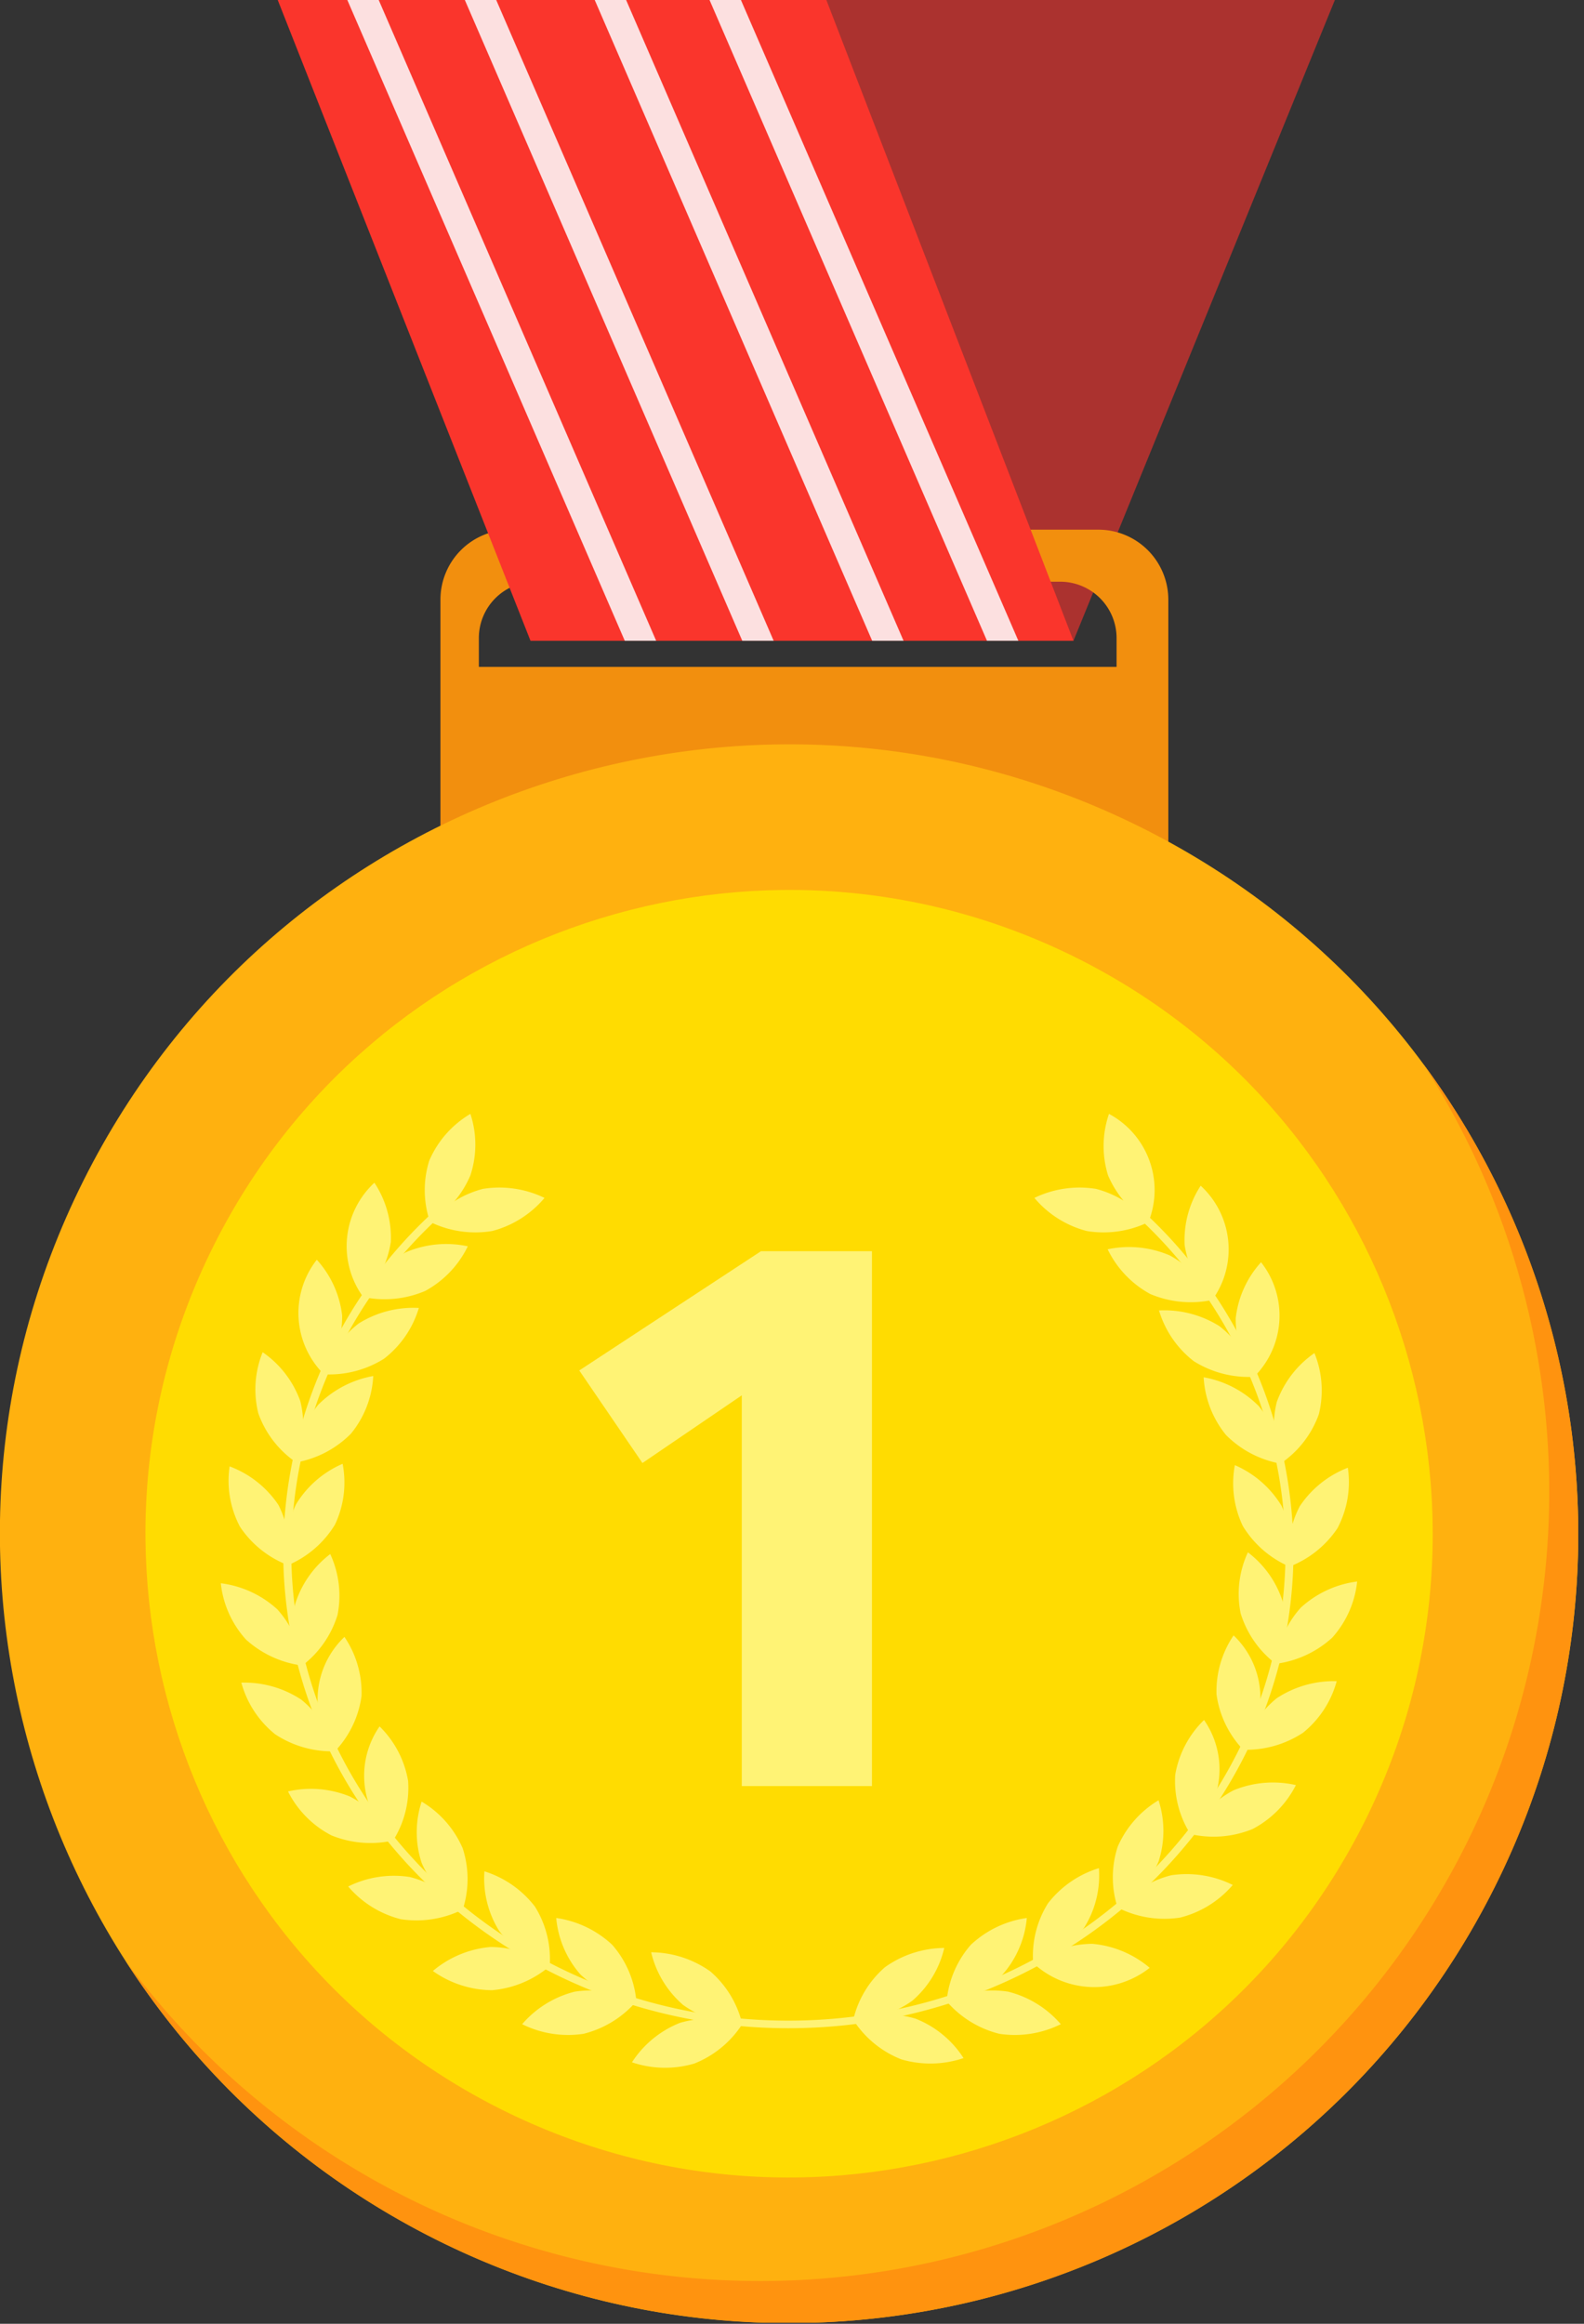 <svg xmlns="http://www.w3.org/2000/svg" width="165" height="242" fill="none" viewBox="0 0 165 242">
  <rect x="0" y="0" width="165" height="242" fill="#333333" stroke="none"/>
  <g clip-path="url(#clip0_1245_3892)">
    <path fill="#AB322F" d="M139.05 0l-27.23 66.73H55.26L80.4 0h58.65z"/>
    <path fill="#F28F0E" d="M114.41 55.16H53.17a7.28 7.28 0 00-7.29 7.28v39h75.82v-39a7.291 7.291 0 00-7.29-7.28zm1.9 14.29H49.88v-3a5.87 5.87 0 015.87-5.87h54.69a5.87 5.87 0 015.87 5.87v3z"/>
    <path fill="#FA352C" d="M28.93 0l26.33 66.73h56.56L86.08 0H28.93z"/>
    <path fill="#FCE0E0" d="M68.35 66.73L39.45 0h-3.27l28.9 66.73h3.27zM80.59 66.73L51.69 0h-3.27l28.9 66.73h3.27zM94.12 66.73L65.22 0h-3.27l28.9 66.73h3.27zM106.08 66.73L77.18 0h-3.27l28.9 66.73h3.27z"/>
    <path fill="#FFB10F" d="M155.707 196.485c20.303-40.598 3.851-89.969-36.747-110.272C78.361 65.909 28.99 82.36 8.687 122.96c-20.304 40.598-3.851 89.969 36.747 110.272 40.598 20.304 89.969 3.852 110.273-36.747z"/>
    <path fill="#FF930F" d="M148.28 110.83a82.197 82.197 0 01-22.373 112.142 82.195 82.195 0 01-60.194 13.464A82.195 82.195 0 0113.1 204.24a82.203 82.203 0 00115.832 23.109 82.206 82.206 0 0033.187-86.864 82.195 82.195 0 00-13.839-29.655z"/>
    <path fill="#FFDC01" d="M142.148 189.704c16.558-33.109 3.141-73.374-29.969-89.932-33.11-16.559-73.375-3.141-89.933 29.969-16.559 33.11-3.141 73.374 29.969 89.932 33.11 16.559 73.374 3.141 89.933-29.969z"/>
    <path fill="#FFF375" d="M74 205.31a10.388 10.388 0 013.32 5.48 10.682 10.682 0 01-6.17-2 10.389 10.389 0 01-3.32-5.48c2.213.016 4.368.715 6.17 2z"/>
    <path fill="#FFF375" d="M70.83 210.66a10.863 10.863 0 016.49.13 10.593 10.593 0 01-5 4.11 10.77 10.77 0 01-6.49-.13 10.594 10.594 0 015-4.11zM63.77 202.53a10.339 10.339 0 012.52 5.89 10.672 10.672 0 01-5.83-2.8 10.3 10.3 0 01-2.52-5.88 10.733 10.733 0 015.83 2.79z"/>
    <path fill="#FFF375" d="M59.88 207.41a10.752 10.752 0 016.41 1 10.64 10.64 0 01-5.5 3.39 10.758 10.758 0 01-6.4-1 10.618 10.618 0 015.49-3.39zM55.72 198.55a10.32 10.32 0 011.54 6.2 10.621 10.621 0 01-5.26-3.66 10.34 10.34 0 01-1.54-6.21 10.67 10.67 0 015.26 3.67z"/>
    <path fill="#FFF375" d="M51.1 202.76c2.21.014 4.363.713 6.16 2a10.685 10.685 0 01-6 2.5 10.754 10.754 0 01-6.17-2 10.728 10.728 0 016.01-2.5zM48.2 192.49a10.32 10.32 0 010 6.38 10.48 10.48 0 01-4.28-4.87 10.24 10.24 0 010-6.38 10.479 10.479 0 014.28 4.87z"/>
    <path fill="#FFF375" d="M42.68 195.47a10.618 10.618 0 015.49 3.4 10.806 10.806 0 01-6.41 1 10.625 10.625 0 01-5.49-3.41 10.734 10.734 0 016.41-.99zM42.51 185.46a10.28 10.28 0 01-1.55 6.2 9 9 0 01-1.42-11.87 10.379 10.379 0 012.97 5.67z"/>
    <path fill="#FFF375" d="M36.43 187.08a10.53 10.53 0 014.57 4.58 10.775 10.775 0 01-6.47-.52 10.42 10.42 0 01-4.53-4.58c2.146-.49 4.39-.308 6.43.52zM37.66 176.62a10.4 10.4 0 01-2.78 5.77 9 9 0 011-11.92 10.348 10.348 0 011.78 6.15z"/>
    <path fill="#FFF375" d="M31.38 177a10.41 10.41 0 013.5 5.38 10.722 10.722 0 01-6.23-1.78 10.418 10.418 0 01-3.51-5.37 10.774 10.774 0 016.24 1.77zM35.16 168.18a10.498 10.498 0 01-3.67 5.27 10.27 10.27 0 01-.76-6.35 10.44 10.44 0 013.67-5.26 10.33 10.33 0 01.76 6.34z"/>
    <path fill="#FFF375" d="M28.89 167.6a10.329 10.329 0 012.6 5.85 10.779 10.779 0 01-5.88-2.72 10.39 10.39 0 01-2.61-5.85 10.683 10.683 0 015.89 2.72zM34.89 158.78A10.557 10.557 0 0130 163a10.3 10.3 0 01.83-6.33 10.554 10.554 0 014.86-4.23 10.249 10.249 0 01-.8 6.34z"/>
    <path fill="#FFF375" d="M29 156.72a10.28 10.28 0 011 6.28 10.58 10.58 0 01-5-4 10.24 10.24 0 01-1.08-6.29 10.582 10.582 0 015.08 4.01zM36.56 149.3a10.641 10.641 0 01-5.73 3 10.32 10.32 0 012.31-6 10.743 10.743 0 015.74-3 10.31 10.31 0 01-2.32 6z"/>
    <path fill="#FFF375" d="M31.28 145.91a10.28 10.28 0 01-.45 6.37 10.409 10.409 0 01-3.92-5.09 10.29 10.29 0 01.45-6.37 10.468 10.468 0 013.92 5.09zM40 141.5a10.742 10.742 0 01-6.28 1.62 10.433 10.433 0 013.64-5.29 10.71 10.71 0 016.27-1.62A10.45 10.45 0 0140 141.5z"/>
    <path fill="#FFF375" d="M35.64 137a10.31 10.31 0 01-1.92 6.1 9 9 0 01-.72-11.91 10.39 10.39 0 012.64 5.81zM44.29 134.44a10.79 10.79 0 01-6.46.63 10.55 10.55 0 014.45-4.66 10.71 10.71 0 016.45-.62 10.503 10.503 0 01-4.44 4.65z"/>
    <path fill="#FFF375" d="M40.71 129.34a10.372 10.372 0 01-2.88 5.73 9 9 0 011.17-11.9 10.36 10.36 0 011.71 6.17zM92.19 204.86a10.353 10.353 0 00-3.31 5.49 10.738 10.738 0 006.16-2 10.329 10.329 0 003.32-5.49 10.762 10.762 0 00-6.17 2z"/>
    <path fill="#FFF375" d="M95.36 210.22a10.73 10.73 0 00-6.48.13 10.545 10.545 0 005 4.11c2.125.626 4.392.58 6.49-.13a10.526 10.526 0 00-5.01-4.11zM101.13 202.53a10.338 10.338 0 00-2.52 5.89 10.704 10.704 0 005.83-2.8 10.301 10.301 0 002.52-5.88 10.7 10.7 0 00-5.83 2.79z"/>
    <path fill="#FFF375" d="M105 207.41a10.727 10.727 0 00-6.4 1 10.642 10.642 0 005.49 3.39 10.774 10.774 0 006.41-1 10.617 10.617 0 00-5.5-3.39zM109.16 198.22a10.3 10.3 0 00-1.54 6.2 10.596 10.596 0 005.31-3.67 10.22 10.22 0 001.54-6.2 10.638 10.638 0 00-5.31 3.67z"/>
    <path fill="#FFF375" d="M113.79 202.43a10.753 10.753 0 00-6.17 2 9.323 9.323 0 0012.14.5 10.698 10.698 0 00-5.97-2.5zM116.43 192.31a10.263 10.263 0 000 6.39 10.544 10.544 0 004.25-4.83 10.306 10.306 0 000-6.39 10.549 10.549 0 00-4.25 4.83z"/>
    <path fill="#FFF375" d="M122 195.29a10.623 10.623 0 00-5.49 3.41 10.728 10.728 0 006.41 1 10.574 10.574 0 005.49-3.4 10.777 10.777 0 00-6.41-1.01zM122.42 184.82A10.337 10.337 0 00124 191a9.002 9.002 0 001.42-11.88 10.412 10.412 0 00-3 5.7z"/>
    <path fill="#FFF375" d="M128.5 186.44A10.493 10.493 0 00124 191c2.159.496 4.418.314 6.47-.52a10.536 10.536 0 004.52-4.58 10.774 10.774 0 00-6.49.54zM126.72 176.45a10.4 10.4 0 002.78 5.77 9 9 0 00-1-11.91 10.385 10.385 0 00-1.78 6.14z"/>
    <path fill="#FFF375" d="M133 176.85a10.414 10.414 0 00-3.51 5.37 10.775 10.775 0 006.24-1.77 10.414 10.414 0 003.51-5.37 10.775 10.775 0 00-6.24 1.77zM129.23 168a10.433 10.433 0 003.67 5.27 10.25 10.25 0 00.76-6.34 10.433 10.433 0 00-3.67-5.27 10.252 10.252 0 00-.76 6.34z"/>
    <path fill="#FFF375" d="M135.5 167.42a10.329 10.329 0 00-2.6 5.85 10.762 10.762 0 005.87-2.72 10.354 10.354 0 002.6-5.85 10.677 10.677 0 00-5.87 2.72zM129.46 158.92a10.623 10.623 0 004.86 4.23 10.33 10.33 0 00-.83-6.34 10.623 10.623 0 00-4.86-4.23 10.33 10.33 0 00.83 6.34z"/>
    <path fill="#FFF375" d="M135.4 156.85a10.28 10.28 0 00-1.08 6.3 10.598 10.598 0 005-4 10.28 10.28 0 001.08-6.3 10.598 10.598 0 00-5 4zM127.7 149.43a10.658 10.658 0 005.74 3 10.37 10.37 0 00-2.32-6 10.716 10.716 0 00-5.74-3c.12 2.195.933 4.295 2.32 6z"/>
    <path fill="#FFF375" d="M133 146c-.53 2.118-.368 4.35.46 6.37a10.467 10.467 0 003.92-5.09 10.335 10.335 0 00-.46-6.37A10.531 10.531 0 00133 146zM124.36 141.76a10.742 10.742 0 006.28 1.62 10.436 10.436 0 00-3.64-5.29 10.799 10.799 0 00-6.27-1.62 10.447 10.447 0 003.63 5.29z"/>
    <path fill="#FFF375" d="M128.72 137.28a10.31 10.31 0 001.92 6.1 8.998 8.998 0 00.72-11.93 10.394 10.394 0 00-2.64 5.83zM119.82 134.76a10.827 10.827 0 006.46.62 10.496 10.496 0 00-4.45-4.65 10.757 10.757 0 00-6.45-.63 10.502 10.502 0 004.44 4.66z"/>
    <path fill="#FFF375" d="M123.4 129.66a10.428 10.428 0 002.88 5.72 9 9 0 00-1.21-11.9 10.365 10.365 0 00-1.67 6.18z"/>
    <path fill="#FFF375" d="M117.4 124.68c-.148.15-.305.29-.47.42l-.16.11a47.606 47.606 0 0117.14 36.31c0 27-23.23 48.91-51.79 48.91s-51.78-21.94-51.78-48.91a47.49 47.49 0 0115.77-35.1 4.871 4.871 0 01-.84-.33 48.244 48.244 0 00-15.77 35.43c0 27.4 23.61 49.7 52.62 49.7 29.01 0 52.62-22.3 52.62-49.7a48.443 48.443 0 00-4.61-20.331 48.443 48.443 0 00-12.73-16.509z"/>
    <path fill="#FFF375" d="M51.26 128.2a10.744 10.744 0 01-6.42-.93 10.652 10.652 0 015.46-3.46 10.8 10.8 0 016.42.94 10.6 10.6 0 01-5.46 3.45z"/>
    <path fill="#FFF375" d="M49 122.4a10.492 10.492 0 01-4.2 4.87 10.27 10.27 0 01-.09-6.39A10.428 10.428 0 0149 116a10.24 10.24 0 010 6.4zM113.21 128.2c2.185.359 4.427.034 6.42-.93a10.652 10.652 0 00-5.46-3.46 10.8 10.8 0 00-6.42.94 10.599 10.599 0 005.46 3.45z"/>
    <path fill="#FFF375" d="M115.42 122.4a10.539 10.539 0 004.21 4.87 8.998 8.998 0 00-4.11-11.27 10.274 10.274 0 00-.1 6.4zM79.27 130.3h11.56V186H77.27v-40.69l-10.35 7.05-6.58-9.64 18.93-12.42z"/>
  </g>
  <defs>
    <clipPath id="clip0_1245_3892">
      <path fill="#fff" d="M0 0h164.39v241.89H0z"/>
    </clipPath>
  </defs>
</svg>
